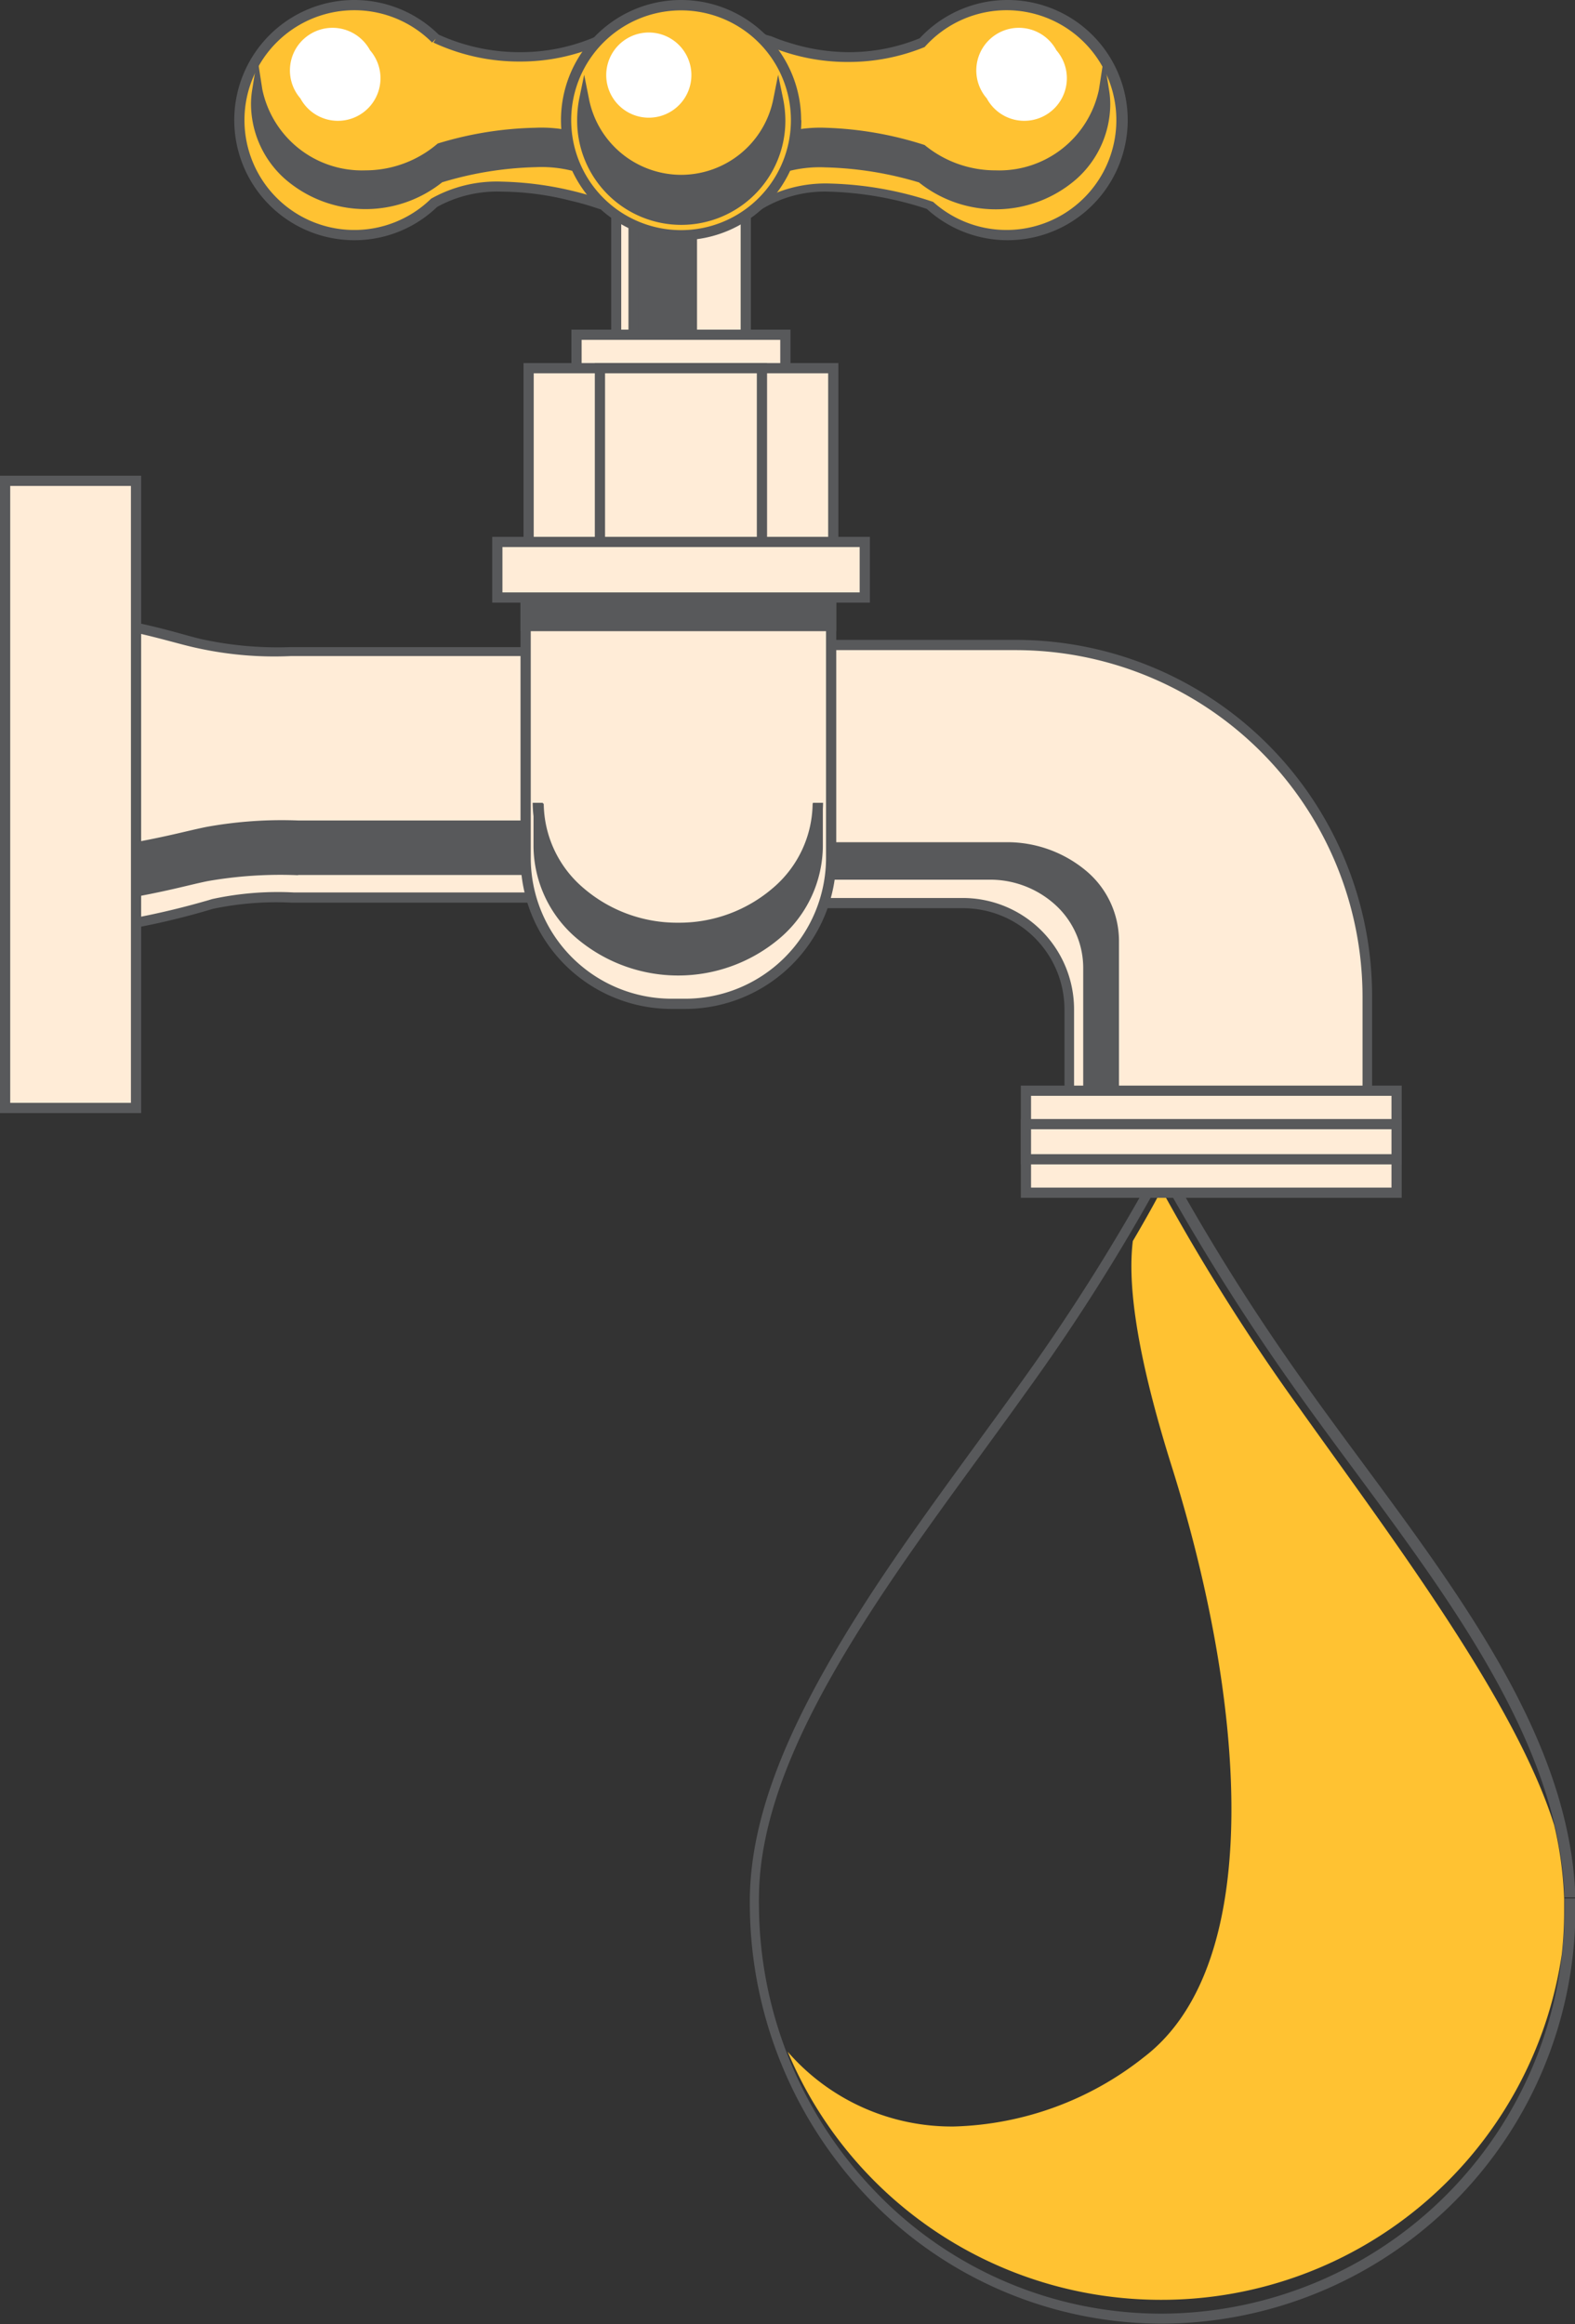 <svg xmlns="http://www.w3.org/2000/svg" viewBox="0 0 73.98 109.14"><rect x="0" y="0" width="73.98" height="109.14" fill="#333333" stroke="none"/><defs><style>.cls-1{fill:#58595b;}.cls-2{fill:#ffc232;}.cls-3,.cls-4{fill:#ffecd7;}.cls-3{fill-rule:evenodd;}.cls-5{fill:#fff;}</style></defs><g id="Layer_2" data-name="Layer 2"><g id="Layer_1-2" data-name="Layer 1"><path class="cls-1" d="M73.73,89.15h-.24c0,.21,0,.41,0,.61a19,19,0,0,1-18.92,18.89,18.61,18.61,0,0,1-13.46-5.74,19.44,19.44,0,0,1-5.46-13.49,2.44,2.44,0,0,1,0-.27c0-3.81,1.81-7.85,4.27-11.9s5.58-8.09,8.32-11.93a94.5,94.5,0,0,0,6.45-10.24h0L54.58,55v.15a.13.13,0,0,0,.13-.08L54.58,55v0l-.14.07a.14.14,0,0,0,.14.08V55l-.14.07a106.74,106.74,0,0,0,6.62,10.48c2.73,3.82,5.77,7.64,8.16,11.55s4.13,7.89,4.27,12H74c-.15-4.28-1.93-8.34-4.34-12.28s-5.46-7.77-8.18-11.58a101.85,101.85,0,0,1-6.58-10.42.33.33,0,0,0-.58,0h0a96.5,96.5,0,0,1-6.42,10.18c-2.74,3.83-5.87,7.89-8.34,12s-4.29,8.18-4.34,12.13v.28a20,20,0,0,0,5.58,13.82,19.1,19.1,0,0,0,13.81,5.89A19.49,19.49,0,0,0,74,89.77c0-.2,0-.41,0-.62Z"></path><path class="cls-2" d="M54.56,108A19,19,0,0,1,37,96.35a10.2,10.2,0,0,0,7.82,3.51,15,15,0,0,0,8.93-3.27c5.81-4.46,4.69-17,1.23-27.91C53.21,63,53,60,53.21,58.28c.89-1.51,1.35-2.41,1.35-2.41A98.52,98.52,0,0,0,61,66.08C65.36,72.2,71.18,79.9,73,85.7a17.57,17.57,0,0,1,.47,3.46h0c0,.21,0,.41,0,.61a18.66,18.66,0,0,1-.11,2A19,19,0,0,1,54.56,108"></path><path class="cls-3" d="M3.41,43.88l2.83-.52c4.29-.81,3.17-1.21,7.51-1.21H35V30.6H13.59c-4.66,0-3.86-.47-8.45-1.39l-1.73-.35Z"></path><path class="cls-1" d="M3.41,43.88l0,.24,2.83-.53A35.14,35.14,0,0,0,10,42.68a14.48,14.48,0,0,1,3.72-.29H35.28v-12H13.59A16.72,16.72,0,0,1,9.4,30c-.94-.23-1.91-.58-4.21-1l-2-.41v15.6l.28-.05,0-.24h.24V29.16l1.45.29c2.28.46,3.21.8,4.18,1a16.82,16.82,0,0,0,4.31.36H34.8V41.91h-21a14.49,14.49,0,0,0-3.83.31,37,37,0,0,1-3.72.9l-2.84.53.05.23h0Z"></path><path class="cls-1" d="M14,40.86c-4.65,0-3.85.39-8.44,1.16l-1.73.29V40.23l1.73-.29c4.59-.78,3.79-1.17,8.44-1.17H35.41v2.09Z"></path><path class="cls-1" d="M14,40.86v-.24a20.76,20.76,0,0,0-4.29.29c-1,.2-1.9.49-4.19.87L4,42v-1.6l1.54-.26c2.3-.39,3.27-.68,4.2-.87A19.59,19.59,0,0,1,14,39H35.17v1.61H14v.48h21.7V38.53H14a19.85,19.85,0,0,0-4.29.3c-1,.2-1.9.48-4.19.87L3.54,40V42.6l2-.34c2.3-.39,3.27-.69,4.2-.88A19.81,19.81,0,0,1,14,41.1Z"></path><path class="cls-3" d="M37.84,30.29H47.7A16.52,16.52,0,0,1,64.22,46.81v7h-14V47.4a5,5,0,0,0-5-5H36.7Z"></path><path class="cls-1" d="M37.84,30.29v.24H47.7A16.29,16.29,0,0,1,64,46.81v6.72H50.45V47.4a5.23,5.23,0,0,0-5.23-5.23H37l1.12-11.86-.24,0v0l-.24,0L36.44,42.65h8.78A4.76,4.76,0,0,1,50,47.4V54H64.45v-7.2A16.74,16.74,0,0,0,47.7,30.05H37.62l0,.22Z"></path><path class="cls-1" d="M52.32,51V44.15c0-2.41-2.27-4.36-5.08-4.36H38.7l-.13,1.28h7.92a4.5,4.5,0,0,1,4.63,4.36V51Z"></path><path class="cls-1" d="M52.32,51h.24V44.15A4.3,4.3,0,0,0,51,40.88a5.78,5.78,0,0,0-3.75-1.33H38.49l-.18,1.76h8.18a4.55,4.55,0,0,1,3.11,1.21,4,4,0,0,1,1.28,2.91v5.8h1.68V51h-.24v-.24h-1V45.43a4.46,4.46,0,0,0-1.43-3.25,5,5,0,0,0-3.44-1.35H38.84l.08-.8h8.32a5.27,5.27,0,0,1,3.44,1.22,3.82,3.82,0,0,1,1.4,2.9V51h.24v0Z"></path><path class="cls-3" d="M32.18,47.14h-.63a6.86,6.86,0,0,1-6.86-6.86V27H39v13.3a6.86,6.86,0,0,1-6.86,6.86"></path><path class="cls-1" d="M32.18,47.14V46.9h-.63a6.62,6.62,0,0,1-6.62-6.62V27.22H38.8V40.28a6.62,6.62,0,0,1-6.62,6.62v.48a7.1,7.1,0,0,0,7.1-7.1V26.74H24.45V40.28a7.1,7.1,0,0,0,7.1,7.1h.63Z"></path><rect class="cls-1" x="24.69" y="26.98" width="14.36" height="2.42"></rect><polygon class="cls-1" points="39.04 29.4 39.28 29.4 39.28 26.74 24.45 26.74 24.45 29.64 39.28 29.64 39.28 29.4 39.04 29.4 39.04 29.16 24.93 29.16 24.93 27.22 38.8 27.22 38.8 29.4 39.04 29.4 39.04 29.16 39.04 29.4"></polygon><path class="cls-1" d="M31.87,43.57h0c-3.63,0-6.57-2.61-6.57-5.83v2c0,3.22,2.94,5.83,6.57,5.83s6.56-2.61,6.56-5.83v-2c0,3.22-2.94,5.83-6.56,5.83"></path><path class="cls-1" d="M31.87,43.57v-.24a6.74,6.74,0,0,1-4.49-1.65,5.27,5.27,0,0,1-1.84-3.94h-.48v2a5.73,5.73,0,0,0,2,4.3,7.38,7.38,0,0,0,9.59,0,5.73,5.73,0,0,0,2-4.3v-2h-.48a5.27,5.27,0,0,1-1.84,3.94,6.74,6.74,0,0,1-4.48,1.65v.48A7.18,7.18,0,0,0,36.66,42a5.73,5.73,0,0,0,2-4.3h-.48v2a5.29,5.29,0,0,1-1.84,4,7,7,0,0,1-9,0,5.29,5.29,0,0,1-1.84-4v-2h-.48a5.73,5.73,0,0,0,2,4.3,7.19,7.19,0,0,0,4.8,1.77Z"></path><rect class="cls-4" x="28.95" y="6.82" width="6.08" height="11.6"></rect><polygon class="cls-1" points="35.03 18.43 35.03 18.19 29.18 18.19 29.18 7.06 34.79 7.06 34.79 18.43 35.03 18.43 35.03 18.19 35.03 18.43 35.27 18.43 35.27 6.58 28.71 6.58 28.71 18.66 35.27 18.66 35.27 18.43 35.03 18.43"></polygon><rect class="cls-1" x="29.76" y="6.82" width="2.74" height="11.6"></rect><polygon class="cls-1" points="32.5 18.43 32.5 18.19 30 18.19 30 7.06 32.26 7.06 32.26 18.43 32.5 18.43 32.5 18.19 32.5 18.43 32.74 18.43 32.74 6.58 29.52 6.58 29.52 18.66 32.74 18.66 32.74 18.43 32.5 18.43"></polygon><rect class="cls-4" x="27.08" y="15.72" width="9.8" height="1.82"></rect><polygon class="cls-1" points="36.89 17.54 36.89 17.3 27.32 17.3 27.32 15.96 36.65 15.96 36.65 17.54 36.89 17.54 36.89 17.3 36.89 17.54 37.13 17.54 37.13 15.48 26.84 15.48 26.84 17.78 37.13 17.78 37.13 17.54 36.89 17.54"></polygon><rect class="cls-4" x="24.83" y="17.29" width="14.31" height="8.7"></rect><polygon class="cls-1" points="39.14 26 39.14 25.76 25.07 25.76 25.07 17.53 38.9 17.53 38.9 26 39.14 26 39.14 25.76 39.14 26 39.38 26 39.38 17.05 24.59 17.05 24.59 26.24 39.38 26.24 39.38 26 39.14 26"></polygon><rect class="cls-4" x="28.18" y="17.29" width="7.61" height="8.7"></rect><polygon class="cls-1" points="35.79 26 35.79 25.76 28.42 25.76 28.42 17.53 35.55 17.53 35.55 26 35.79 26 35.79 25.76 35.79 26 36.03 26 36.03 17.05 27.94 17.05 27.94 26.24 36.03 26.24 36.03 26 35.79 26"></polygon><rect class="cls-4" x="23.36" y="25.45" width="17.26" height="2.61"></rect><polygon class="cls-1" points="40.62 28.06 40.62 27.82 23.6 27.82 23.6 25.69 40.38 25.69 40.38 28.06 40.62 28.06 40.62 27.82 40.62 28.06 40.86 28.06 40.86 25.21 23.12 25.21 23.12 28.3 40.86 28.3 40.86 28.06 40.62 28.06"></polygon><path class="cls-2" d="M20.47,1.82a5.4,5.4,0,1,0-.08,7.71c2.88-1.78,8,.11,8,.11V1.81a9.3,9.3,0,0,1-7.88,0"></path><path class="cls-1" d="M20.47,1.82l.17-.16a5.64,5.64,0,1,0-4,9.62A5.6,5.6,0,0,0,20.55,9.7l-.16-.17.12.2A5.85,5.85,0,0,1,23.59,9a13.23,13.23,0,0,1,3.23.43c.44.1.8.21,1.05.29l.3.1.1,0,.32.12V1.44l-.34.16a8.88,8.88,0,0,1-3.81.85,9.16,9.16,0,0,1-3.87-.84l-.1.21.17-.16-.17.16L20.36,2a9.51,9.51,0,0,0,4.08.89,9.26,9.26,0,0,0,4-.9l-.1-.22h-.24V9.64h.24l.09-.22a15.64,15.64,0,0,0-4.85-.89,6.27,6.27,0,0,0-3.33.8h0l0,0A5.16,5.16,0,1,1,20.3,2l0,0,0,0Z"></path><path class="cls-2" d="M47.33.24a5.39,5.39,0,0,0-4,1.77,9.42,9.42,0,0,1-7.47-.2l-.33,7.83c2.61-1.81,7.36-.3,8.13,0A5.4,5.4,0,1,0,47.33.24"></path><path class="cls-1" d="M47.33.24V0a5.63,5.63,0,0,0-4.17,1.84l.17.17-.09-.23a8.74,8.74,0,0,1-3.38.67A9.38,9.38,0,0,1,37.05,2a7.35,7.35,0,0,1-.8-.29L36,1.64l0,0h0l-.34-.18-.37,8.69.4-.27A5.7,5.7,0,0,1,38.93,9a16,16,0,0,1,4.66.83l.07-.23-.16.18A5.64,5.64,0,1,0,47.33,0V.48a5.16,5.16,0,1,1-3.5,9l0,0h0a16.49,16.49,0,0,0-4.81-.86,6.27,6.27,0,0,0-3.54.93l.14.19h.24l.33-7.83h-.24L35.75,2a9.48,9.48,0,0,0,4.11.91,9.44,9.44,0,0,0,3.57-.7l0,0,0,0A5.16,5.16,0,0,1,47.33.48Z"></path><path class="cls-1" d="M46.77,8.26A5.4,5.4,0,0,1,43.28,7c-.73-.23-5.19-1.51-7.69,0l-.06,1.38c2.49-1.57,7-.26,7.75,0A5.4,5.4,0,0,0,46.77,9.6a4.92,4.92,0,0,0,5.14-4.68,3.71,3.71,0,0,0-.06-.67,5,5,0,0,1-5.08,4"></path><path class="cls-1" d="M46.77,8.26V8a5.23,5.23,0,0,1-3.34-1.19l0,0,0,0A16.75,16.75,0,0,0,38.77,6a6.48,6.48,0,0,0-3.3.76l-.11.07-.09,2,.39-.25a5.92,5.92,0,0,1,3.11-.72,16.6,16.6,0,0,1,4.44.72l.07-.23-.16.18a5.77,5.77,0,0,0,7.45-.13,4.73,4.73,0,0,0,1.58-3.49,4.17,4.17,0,0,0-.06-.71l-.24-1.49-.23,1.49A4.78,4.78,0,0,1,46.77,8v.47a5.24,5.24,0,0,0,5.32-4.21l-.24,0-.23,0a4.72,4.72,0,0,1,.05.64,4.26,4.26,0,0,1-1.42,3.14,5.28,5.28,0,0,1-6.82.12l0,0,0,0a16.75,16.75,0,0,0-4.58-.74,6.33,6.33,0,0,0-3.37.8l.13.2h.24L35.83,7h-.24l.13.2a6,6,0,0,1,3.05-.69,16.6,16.6,0,0,1,4.44.72L43.28,7l-.16.18a5.64,5.64,0,0,0,3.65,1.3Z"></path><path class="cls-1" d="M17.14,8.26A5.4,5.4,0,0,0,20.63,7c.73-.23,5.19-1.51,7.69,0l.06,1.38c-2.49-1.57-7-.26-7.75,0A5.4,5.4,0,0,1,17.14,9.6,4.92,4.92,0,0,1,12,4.92a3.71,3.71,0,0,1,.06-.67,5,5,0,0,0,5.08,4"></path><path class="cls-1" d="M17.14,8.26v.23a5.64,5.64,0,0,0,3.65-1.3L20.63,7l.08.23a16.42,16.42,0,0,1,4.43-.72,5.93,5.93,0,0,1,3.05.69l.13-.2h-.24l.06,1.38h.24l.13-.2a6.33,6.33,0,0,0-3.37-.8,16.75,16.75,0,0,0-4.58.74l0,0,0,0a5.21,5.21,0,0,1-3.34,1.19,5.16,5.16,0,0,1-3.47-1.31,4.23,4.23,0,0,1-1.43-3.14,4.72,4.72,0,0,1,0-.64l-.23,0-.24,0a5.24,5.24,0,0,0,5.32,4.21V8a4.78,4.78,0,0,1-4.85-3.81l-.23-1.49-.24,1.49a4.17,4.17,0,0,0-.06.71,4.73,4.73,0,0,0,1.58,3.49,5.77,5.77,0,0,0,7.45.13l-.16-.18.08.23a16.42,16.42,0,0,1,4.43-.72,5.92,5.92,0,0,1,3.11.72l.39.25-.09-2-.11-.07A6.45,6.45,0,0,0,25.14,6a16.75,16.75,0,0,0-4.58.74l0,0,0,0A5.21,5.21,0,0,1,17.14,8Z"></path><path class="cls-2" d="M37.39,5.64A5.4,5.4,0,1,1,32,.24a5.4,5.4,0,0,1,5.4,5.4"></path><path class="cls-1" d="M37.39,5.64h-.24A5.16,5.16,0,1,1,35.64,2a5.15,5.15,0,0,1,1.51,3.65h.48A5.64,5.64,0,1,0,32,11.28a5.64,5.64,0,0,0,5.64-5.64Z"></path><path class="cls-1" d="M32,8.45a4.65,4.65,0,0,1-4.56-3.73,4.66,4.66,0,1,0,9.11,0A4.64,4.64,0,0,1,32,8.45"></path><path class="cls-1" d="M32,8.45V8.21a4.42,4.42,0,0,1-4.33-3.54l-.23-1.16-.24,1.16a5.23,5.23,0,0,0-.09,1,4.89,4.89,0,0,0,9.78,0,5.23,5.23,0,0,0-.1-1l-.24-1.16-.23,1.16A4.42,4.42,0,0,1,32,8.21v.48a4.88,4.88,0,0,0,4.79-3.92l-.24,0-.23,0a4.14,4.14,0,0,1,.09.87,4.41,4.41,0,1,1-8.82,0,4.94,4.94,0,0,1,.08-.87l-.23,0-.24,0A4.89,4.89,0,0,0,32,8.69Z"></path><rect class="cls-4" x="48.19" y="51.22" width="17.42" height="4.8"></rect><polygon class="cls-1" points="65.6 56.01 65.6 55.77 48.43 55.77 48.43 51.46 65.36 51.46 65.36 56.01 65.6 56.01 65.6 55.77 65.6 56.01 65.84 56.01 65.84 50.98 47.95 50.98 47.95 56.25 65.84 56.25 65.84 56.01 65.6 56.01"></polygon><rect class="cls-4" x="48.19" y="52.79" width="17.42" height="1.65"></rect><polygon class="cls-1" points="65.6 54.44 65.6 54.2 48.43 54.2 48.43 53.03 65.36 53.03 65.36 54.44 65.6 54.44 65.6 54.2 65.6 54.44 65.84 54.44 65.84 52.55 47.95 52.55 47.95 54.68 65.84 54.68 65.84 54.44 65.6 54.44"></polygon><rect class="cls-4" x="0.24" y="22.58" width="6.15" height="29.44"></rect><polygon class="cls-1" points="6.39 52.03 6.39 51.79 0.48 51.79 0.48 22.82 6.15 22.82 6.15 52.03 6.39 52.03 6.39 51.79 6.39 52.03 6.63 52.03 6.63 22.34 0 22.34 0 52.27 6.63 52.27 6.63 52.03 6.39 52.03"></polygon><path class="cls-5" d="M49.62,2.36a2,2,0,1,1-3.27,2.26,2,2,0,1,1,3.27-2.26"></path><path class="cls-5" d="M32.1,2.36a2,2,0,0,1-.47,2.8,2,2,0,1,1,.47-2.8"></path><path class="cls-5" d="M17.38,2.36a2,2,0,1,1-3.27,2.26,2,2,0,1,1,3.27-2.26"></path></g></g></svg>
